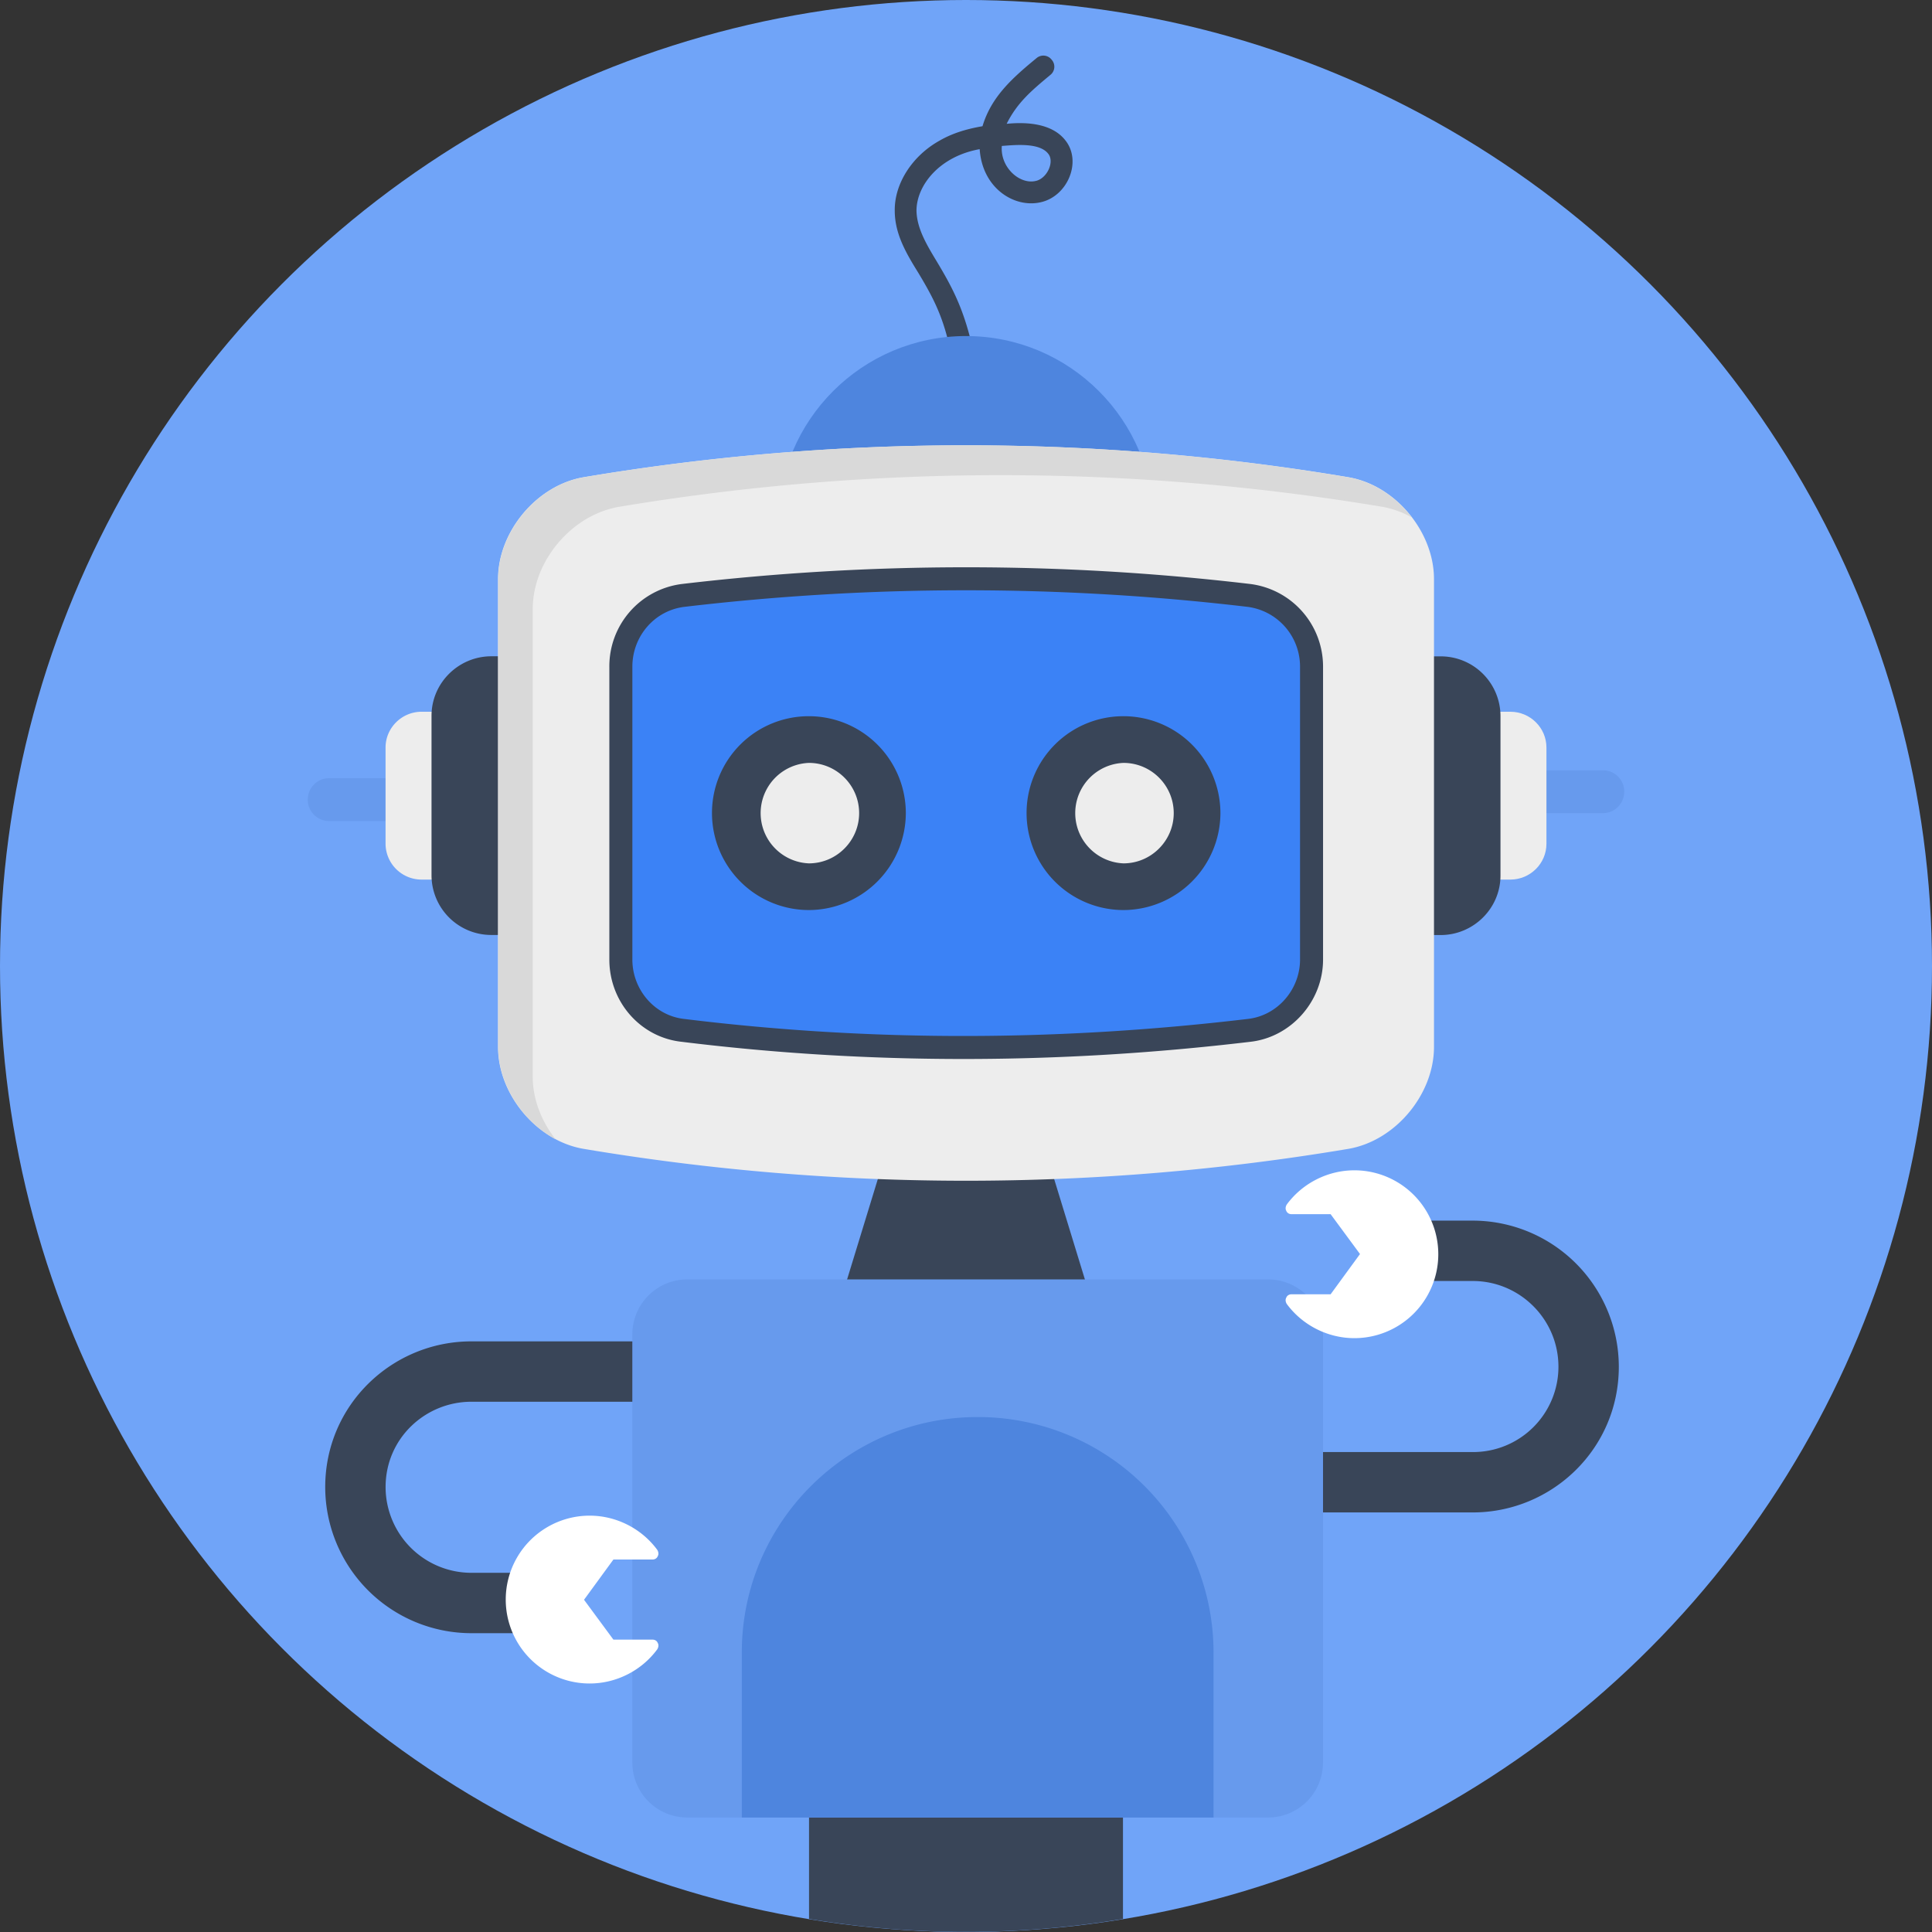 <svg xmlns="http://www.w3.org/2000/svg" viewBox="0 0 48 48" id="Robot"><rect x="0" y="0" width="48" height="48" fill="#333333" stroke="none"/><circle cx="24" cy="24" r="24" fill="#70a4f8" class="colorf8d270 svgShape"></circle><path fill="#394558" d="M27.9 43.286v4.39a23.867 23.867 0 0 1-7.8 0v-4.39h7.8zM38.719 33.956a2.12 2.12 0 0 1-2.13 2.12h-6.071v1.5h6.071c1.964 0 3.63-1.575 3.63-3.62a3.634 3.634 0 0 0-3.63-3.63h-1.957v1.5h1.957c1.174 0 2.13.955 2.13 2.13zM9.58 36.946c0-1.216.993-2.12 2.13-2.12h6.071v-1.5H11.71c-1.964 0-3.63 1.575-3.63 3.62a3.634 3.634 0 0 0 3.63 3.63h1.957v-1.5H11.71a2.133 2.133 0 0 1-2.13-2.13zM26.46 3.476c-.324-.403-.933-.452-1.45-.4.263-.526.615-.823 1.08-1.21a.26.26 0 0 0 .04-.38.26.26 0 0 0-.38-.04c-.592.488-1.119.952-1.34 1.69-.41.07-.76.18-1.07.36-.68.38-1.12 1.07-1.11 1.74 0 .59.3 1.08.59 1.55.319.532.54.944.71 1.58.22.79.27 1.63.14 2.45a.278.278 0 0 0 .23.31c.162 0 .283-.058.31-.22.14-.86.09-1.73-.12-2.56-.204-.771-.454-1.246-.81-1.84-.26-.43-.5-.83-.51-1.27 0-.628.568-1.351 1.57-1.53.064.966.855 1.467 1.51 1.32.676-.144 1.044-1.024.61-1.55zm-.73 1.02c-.397.093-.884-.338-.84-.87.353-.027.932-.083 1.15.19.17.203-.03.624-.31.68z" class="color393a58 svgShape"></path><circle cx="24" cy="13.016" r="4.667" fill="#4e85de" class="colorde564e svgShape"></circle><path fill="#394558" d="m25.504 27.052 2.032 6.635h-7.072l2.032-6.635z" class="color393a58 svgShape"></path><path fill="#679aed" d="M40.354 19.665c0 .3-.238.537-.527.537h-2.811a.532.532 0 0 1 0-1.064h2.811c.289 0 .527.237.527.527z" class="colored7167 svgShape"></path><path fill="#ededed" d="M38.421 18.573v2.39c0 .492-.405.89-.896.89h-1.388v-4.17h1.388c.492 0 .896.398.896.89z" class="colorededed svgShape"></path><path fill="#394558" d="M37.279 17.784v3.969c0 .816-.672 1.478-1.488 1.478h-2.305v-6.924h2.305a1.485 1.485 0 0 1 1.488 1.477z" class="color393a58 svgShape"></path><path fill="#679aed" d="M7.646 19.871c0-.3.238-.537.527-.537h2.811a.532.532 0 0 1 0 1.064H8.173a.529.529 0 0 1-.527-.527z" class="colored7167 svgShape"></path><path fill="#ededed" d="M9.579 20.963v-2.39c0-.492.405-.89.896-.89h1.388v4.17h-1.388a.895.895 0 0 1-.896-.89z" class="colorededed svgShape"></path><path fill="#394558" d="M10.721 21.752v-3.969c0-.816.672-1.478 1.488-1.478h2.305v6.924h-2.305a1.485 1.485 0 0 1-1.488-1.477z" class="color393a58 svgShape"></path><path fill="#ededed" d="M33.512 11.858a57.355 57.355 0 0 0-19.024 0c-1.171.208-2.115 1.364-2.115 2.528v11.627c0 1.164.943 2.321 2.115 2.528a57.355 57.355 0 0 0 19.024 0c1.171-.208 2.115-1.364 2.115-2.528V14.386c0-1.164-.944-2.321-2.115-2.528z" class="colorededed svgShape"></path><path fill="#d9d9d9" d="M35.074 12.854a2.375 2.375 0 0 0-.703-.258 57.576 57.576 0 0 0-19.016 0c-1.178.217-2.119 1.364-2.119 2.532v11.627c0 .558.217 1.106.568 1.55-.827-.444-1.426-1.364-1.426-2.294V14.383c0-1.157.941-2.315 2.108-2.522a57.107 57.107 0 0 1 19.027 0c.62.114 1.179.486 1.561.993z" class="colord9d9d9 svgShape"></path><path fill="#394558" d="M16.934 25.883c-1.019-.11-1.795-.989-1.795-2.043v-7.276a2.06 2.06 0 0 1 1.795-2.054 60.256 60.256 0 0 1 14.128-.001 2.068 2.068 0 0 1 1.809 2.055v7.276c0 1.036-.797 1.934-1.814 2.044-4.771.567-9.488.571-14.123-.001z" class="color393a58 svgShape"></path><path fill="#3b82f6" d="M32.299 16.564v7.276c0 .743-.56 1.396-1.304 1.476-4.666.554-9.327.574-13.991 0-.744-.08-1.293-.732-1.293-1.476v-7.276c0-.755.549-1.396 1.293-1.487a59.63 59.63 0 0 1 13.991 0 1.495 1.495 0 0 1 1.304 1.487z" class="color3bb5c5 svgShape"></path><path fill="#394558" d="M30.321 20.202a2.417 2.417 0 0 1-2.408 2.408 2.41 2.41 0 0 1-2.408-2.408 2.404 2.404 0 0 1 2.408-2.408 2.41 2.41 0 0 1 2.408 2.408z" class="color393a58 svgShape"></path><path fill="#ededed" d="M29.161 20.202c0 .686-.562 1.248-1.248 1.248a1.249 1.249 0 0 1 0-2.496c.686 0 1.248.557 1.248 1.248z" class="colorededed svgShape"></path><path fill="#394558" d="M22.505 20.202a2.417 2.417 0 0 1-2.408 2.408 2.41 2.41 0 0 1-2.408-2.408 2.404 2.404 0 0 1 2.408-2.408 2.41 2.41 0 0 1 2.408 2.408z" class="color393a58 svgShape"></path><path fill="#ededed" d="M21.345 20.202c0 .686-.562 1.248-1.248 1.248a1.249 1.249 0 0 1 0-2.496c.686 0 1.248.557 1.248 1.248z" class="colorededed svgShape"></path><path fill="#679aed" d="M32.87 33.156v10.63c0 .76-.61 1.37-1.37 1.37H17.08c-.76 0-1.37-.61-1.37-1.37v-10.63c0-.76.61-1.37 1.37-1.37H31.5c.76 0 1.37.61 1.37 1.37z" class="colored7167 svgShape"></path><path fill="#4e85de" d="M30.15 41.056v4.1H18.43v-4.1c0-3.23 2.63-5.85 5.86-5.85a5.852 5.852 0 0 1 5.86 5.85z" class="colorde564e svgShape"></path><path fill="#ffffff" d="M16.34 40.816c.03.05.02.11-.01.16-.39.53-1.02.85-1.68.85a2.085 2.085 0 0 1 0-4.17c.66 0 1.29.32 1.68.85.03.05.04.11.01.16-.02.05-.07.08-.13.08h-.97l-.73 1 .73.99h.97c.06 0 .11.03.13.08zM31.959 30.086c-.03-.05-.02-.11.01-.16.39-.53 1.02-.85 1.68-.85a2.085 2.085 0 0 1 0 4.17c-.66 0-1.29-.32-1.68-.85-.03-.05-.04-.11-.01-.16.02-.05.07-.08.13-.08h.97l.73-1-.73-.99h-.97c-.06 0-.11-.03-.13-.08z" class="colorffffff svgShape"></path></svg>